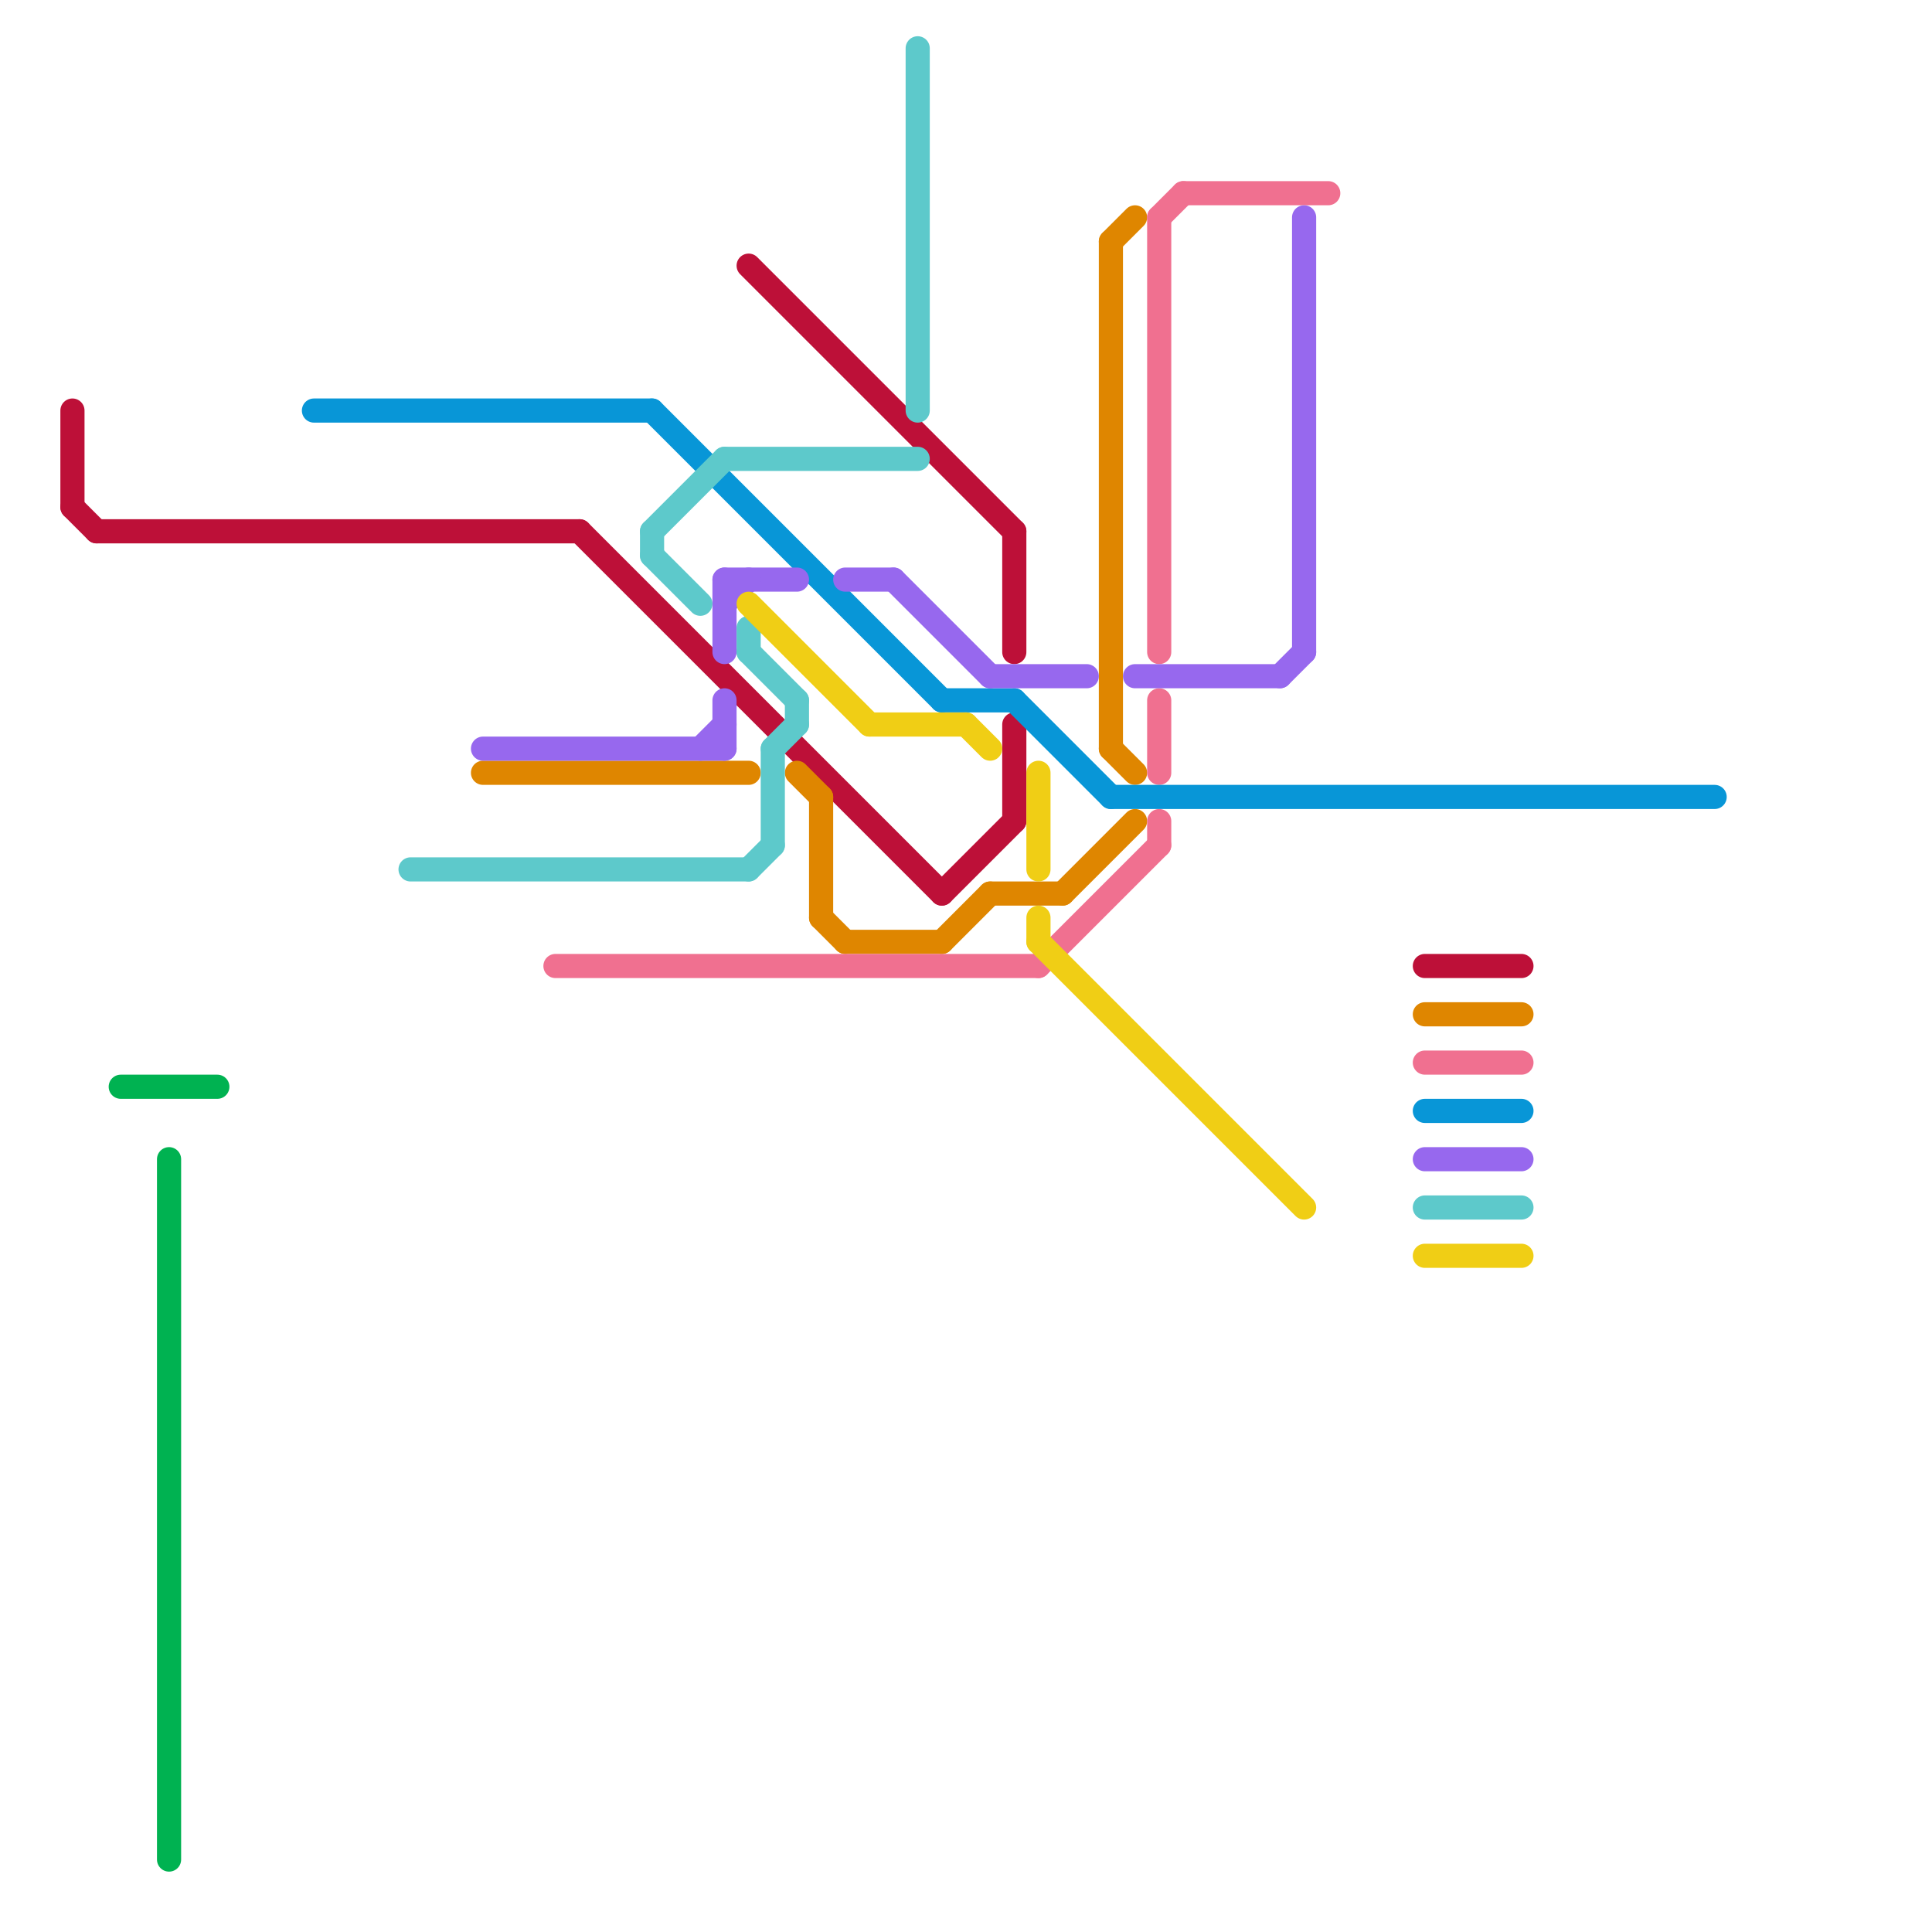 
<svg version="1.1" xmlns="http://www.w3.org/2000/svg" viewBox="0 0 80 80">
<style>text { font: 1px Helvetica; font-weight: 600; white-space: pre; dominant-baseline: central; } line { stroke-width: 1; fill: none; stroke-linecap: round; stroke-linejoin: round; } .c0 { stroke: #bd1038 } .c1 { stroke: #df8600 } .c2 { stroke: #f07090 } .c3 { stroke: #0896d7 } .c4 { stroke: #9768ee } .c5 { stroke: #5dc9cb } .c6 { stroke: #f0ce15 } .c7 { stroke: #00b251 } .w1 { stroke-width: 1; }</style><defs><g id="wm-xf"><circle r="1.2" fill="#000"/><circle r="0.9" fill="#fff"/><circle r="0.6" fill="#000"/><circle r="0.3" fill="#fff"/></g><g id="wm"><circle r="0.6" fill="#000"/><circle r="0.3" fill="#fff"/></g></defs><line class="c0 " x1="42" y1="30" x2="42" y2="34"/><line class="c0 " x1="42" y1="22" x2="42" y2="27"/><line class="c0 " x1="3" y1="17" x2="3" y2="21"/><line class="c0 " x1="3" y1="21" x2="4" y2="22"/><line class="c0 " x1="4" y1="22" x2="24" y2="22"/><line class="c0 " x1="31" y1="11" x2="42" y2="22"/><line class="c0 " x1="24" y1="22" x2="39" y2="37"/><line class="c0 " x1="59" y1="40" x2="63" y2="40"/><line class="c0 " x1="39" y1="37" x2="42" y2="34"/><line class="c1 " x1="39" y1="39" x2="41" y2="37"/><line class="c1 " x1="59" y1="42" x2="63" y2="42"/><line class="c1 " x1="46" y1="10" x2="47" y2="9"/><line class="c1 " x1="34" y1="33" x2="34" y2="38"/><line class="c1 " x1="46" y1="10" x2="46" y2="31"/><line class="c1 " x1="34" y1="38" x2="35" y2="39"/><line class="c1 " x1="41" y1="37" x2="44" y2="37"/><line class="c1 " x1="33" y1="32" x2="34" y2="33"/><line class="c1 " x1="44" y1="37" x2="47" y2="34"/><line class="c1 " x1="46" y1="31" x2="47" y2="32"/><line class="c1 " x1="35" y1="39" x2="39" y2="39"/><line class="c1 " x1="20" y1="32" x2="31" y2="32"/><line class="c2 " x1="59" y1="44" x2="63" y2="44"/><line class="c2 " x1="48" y1="34" x2="48" y2="35"/><line class="c2 " x1="43" y1="40" x2="48" y2="35"/><line class="c2 " x1="48" y1="29" x2="48" y2="32"/><line class="c2 " x1="48" y1="9" x2="49" y2="8"/><line class="c2 " x1="48" y1="9" x2="48" y2="27"/><line class="c2 " x1="23" y1="40" x2="43" y2="40"/><line class="c2 " x1="49" y1="8" x2="55" y2="8"/><line class="c3 " x1="13" y1="17" x2="27" y2="17"/><line class="c3 " x1="59" y1="46" x2="63" y2="46"/><line class="c3 " x1="27" y1="17" x2="39" y2="29"/><line class="c3 " x1="42" y1="29" x2="46" y2="33"/><line class="c3 " x1="46" y1="33" x2="71" y2="33"/><line class="c3 " x1="39" y1="29" x2="42" y2="29"/><line class="c4 " x1="54" y1="9" x2="54" y2="27"/><line class="c4 " x1="29" y1="31" x2="30" y2="30"/><line class="c4 " x1="41" y1="28" x2="45" y2="28"/><line class="c4 " x1="30" y1="24" x2="33" y2="24"/><line class="c4 " x1="35" y1="24" x2="37" y2="24"/><line class="c4 " x1="53" y1="28" x2="54" y2="27"/><line class="c4 " x1="37" y1="24" x2="41" y2="28"/><line class="c4 " x1="47" y1="28" x2="53" y2="28"/><line class="c4 " x1="30" y1="24" x2="30" y2="27"/><line class="c4 " x1="59" y1="48" x2="63" y2="48"/><line class="c4 " x1="30" y1="25" x2="31" y2="24"/><line class="c4 " x1="20" y1="31" x2="30" y2="31"/><line class="c4 " x1="30" y1="29" x2="30" y2="31"/><line class="c5 " x1="30" y1="19" x2="38" y2="19"/><line class="c5 " x1="38" y1="2" x2="38" y2="17"/><line class="c5 " x1="27" y1="22" x2="30" y2="19"/><line class="c5 " x1="27" y1="23" x2="29" y2="25"/><line class="c5 " x1="17" y1="36" x2="31" y2="36"/><line class="c5 " x1="31" y1="36" x2="32" y2="35"/><line class="c5 " x1="59" y1="50" x2="63" y2="50"/><line class="c5 " x1="27" y1="22" x2="27" y2="23"/><line class="c5 " x1="33" y1="29" x2="33" y2="30"/><line class="c5 " x1="32" y1="31" x2="32" y2="35"/><line class="c5 " x1="31" y1="27" x2="33" y2="29"/><line class="c5 " x1="32" y1="31" x2="33" y2="30"/><line class="c5 " x1="31" y1="26" x2="31" y2="27"/><line class="c6 " x1="43" y1="39" x2="54" y2="50"/><line class="c6 " x1="43" y1="32" x2="43" y2="36"/><line class="c6 " x1="36" y1="30" x2="40" y2="30"/><line class="c6 " x1="31" y1="25" x2="36" y2="30"/><line class="c6 " x1="59" y1="52" x2="63" y2="52"/><line class="c6 " x1="43" y1="38" x2="43" y2="39"/><line class="c6 " x1="40" y1="30" x2="41" y2="31"/><line class="c7 " x1="7" y1="48" x2="7" y2="77"/><line class="c7 " x1="5" y1="45" x2="9" y2="45"/>
</svg>

